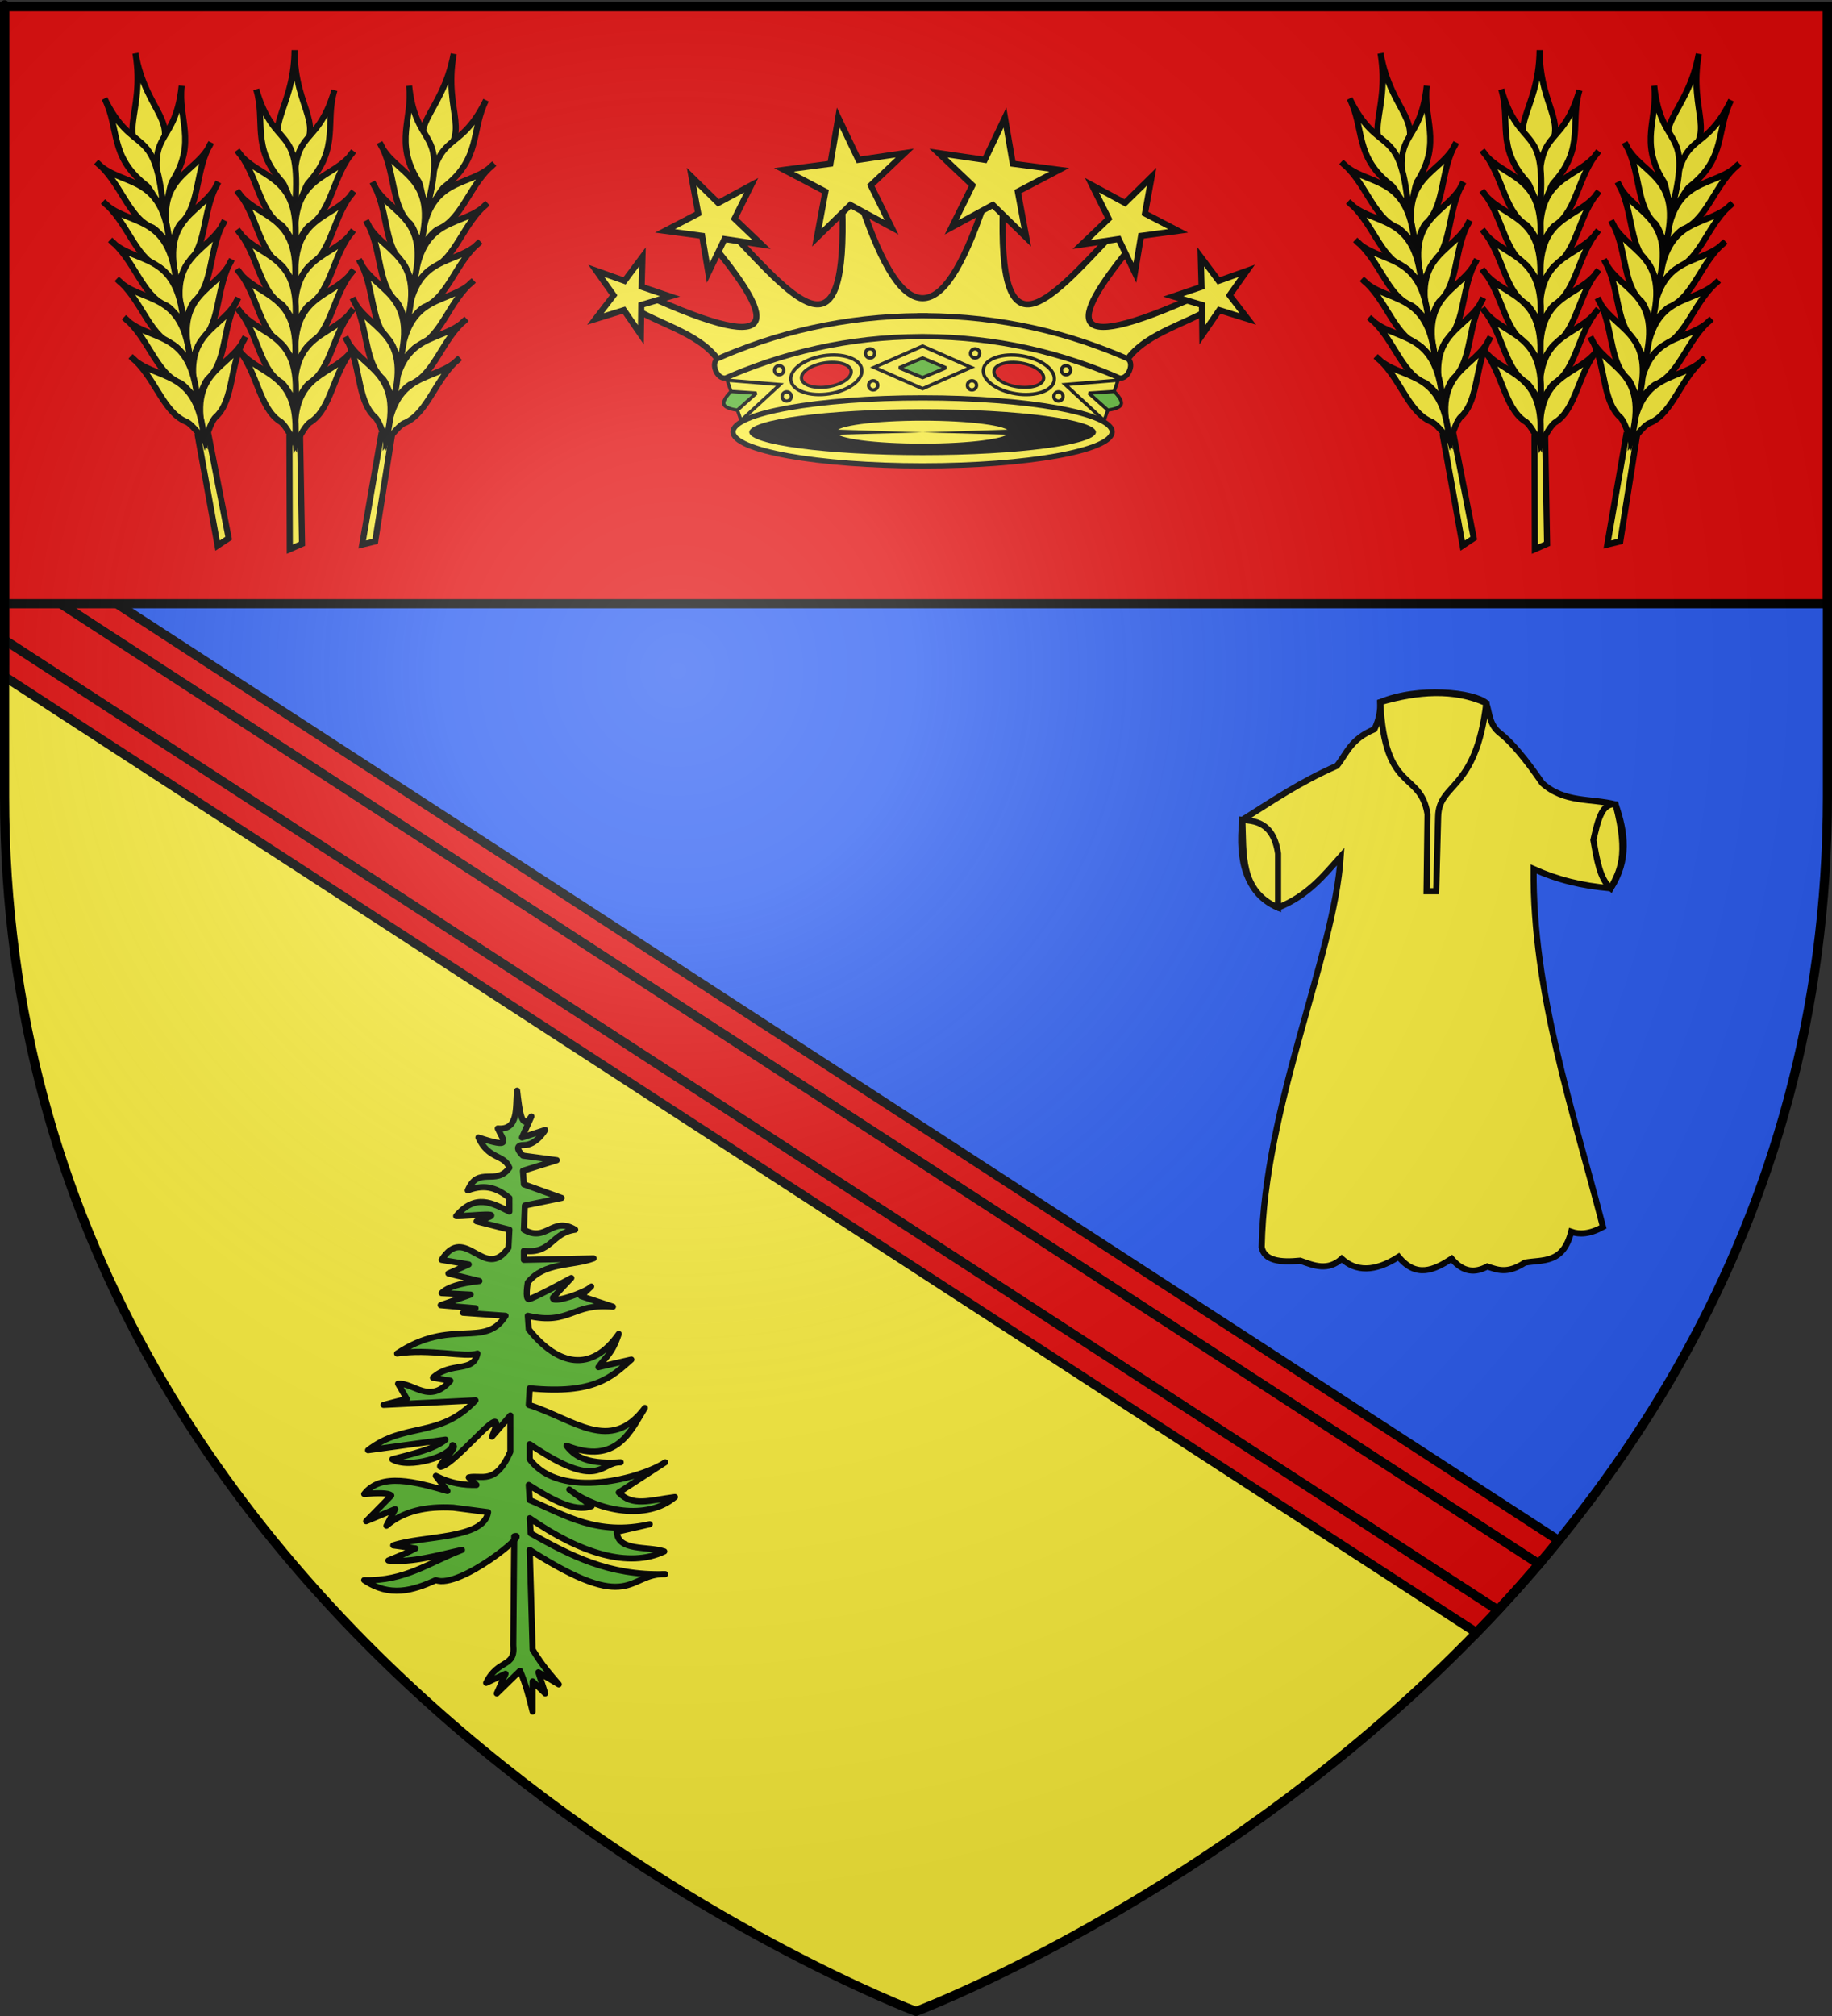 <?xml version="1.0" encoding="UTF-8" standalone="no"?>
<svg
   xmlns:dc="http://purl.org/dc/elements/1.1/"
   xmlns:cc="http://creativecommons.org/ns#"
   xmlns:rdf="http://www.w3.org/1999/02/22-rdf-syntax-ns#"
   xmlns:svg="http://www.w3.org/2000/svg"
   xmlns="http://www.w3.org/2000/svg"
   xmlns:xlink="http://www.w3.org/1999/xlink"
   xmlns:sodipodi="http://sodipodi.sourceforge.net/DTD/sodipodi-0.dtd"
   xmlns:inkscape="http://www.inkscape.org/namespaces/inkscape"
   height="660"
   width="600"
   version="1.0"
   id="svg2"
   sodipodi:version="0.32"
   inkscape:version="0.46"
   sodipodi:docname="Blason_ville_fr_Dammarie_(Eure-et-Loir).svg"
   sodipodi:docbase="L:\Héraldique"
   inkscape:export-filename="/Users/olivier/Desktop/Blason Rouge/Blason_Vide_3D.png"
   inkscape:export-xdpi="144"
   inkscape:export-ydpi="144"
   inkscape:output_extension="org.inkscape.output.svg.inkscape">
  <rect width="100%" height="100%" fill="#333333" stroke="none"/>
  <sodipodi:namedview
     inkscape:window-height="977"
     inkscape:window-width="1280"
     inkscape:pageshadow="2"
     inkscape:pageopacity="0.0"
     guidetolerance="10.0"
     gridtolerance="10.0"
     objecttolerance="10.0"
     borderopacity="1.0"
     bordercolor="#666666"
     pagecolor="#ffffff"
     id="base"
     showgrid="false"
     height="660px"
     inkscape:zoom="1.1621207"
     inkscape:cx="300.00013"
     inkscape:cy="330.00014"
     inkscape:window-x="-4"
     inkscape:window-y="-4"
     inkscape:current-layer="layer3"
     showguides="true"
     inkscape:guide-bbox="true"
     inkscape:snap-intersection-line-segments="true"
     inkscape:snap-intersection-grid-guide="false"
     inkscape:object-nodes="true" />
  <desc
     id="desc4">Flag of Canton of Valais (Wallis)</desc>
  <defs
     id="defs6">
    <linearGradient
       id="linearGradient2893">
      <stop
         style="stop-color:white;stop-opacity:0.314;"
         offset="0"
         id="stop2895" />
      <stop
         id="stop2897"
         offset="0.19"
         style="stop-color:white;stop-opacity:0.251;" />
      <stop
         style="stop-color:#6b6b6b;stop-opacity:0.125;"
         offset="0.6"
         id="stop2901" />
      <stop
         style="stop-color:black;stop-opacity:0.125;"
         offset="1"
         id="stop2899" />
    </linearGradient>
    <radialGradient
       inkscape:collect="always"
       xlink:href="#linearGradient2893"
       id="radialGradient3163"
       gradientUnits="userSpaceOnUse"
       gradientTransform="matrix(1.353,0,0,1.349,-77.629,-85.747)"
       cx="221.445"
       cy="226.331"
       fx="221.445"
       fy="226.331"
       r="300" />
  </defs>
  <g
     inkscape:groupmode="layer"
     id="layer3"
     inkscape:label="Fond écu"
     style="display:inline">
    <path
       d="M 300,658.5 C 300,658.5 598.5,546.18 598.5,260.728 C 598.5,-24.723 598.5,2.176 598.5,2.176 L 1.5,2.176 L 1.5,260.728 C 1.5,546.18 300,658.5 300,658.5 z"
       style="fill:#2b5df2;fill-opacity:1;fill-rule:evenodd;stroke:none;stroke-width:1px;stroke-linecap:butt;stroke-linejoin:miter;stroke-opacity:1;display:inline"
       id="path11587" />
    <path
       style="opacity:1;fill:#e20909;fill-opacity:1;stroke:#000000;stroke-width:3;stroke-miterlimit:4;stroke-dasharray:none;stroke-opacity:1"
       d="M 12.375 180.844 L 6.938 189.25 L 504.031 512.062 C 506.199 509.52 508.339 506.928 510.469 504.312 L 12.375 180.844 z "
       id="rect8609" />
    <path
       style="opacity:1;fill:#fcef3c;fill-opacity:1;stroke:none;stroke-width:3;stroke-miterlimit:4;stroke-dasharray:none;stroke-opacity:1"
       d="M 1.5 197.656 L 1.5 260.719 C 1.5 546.17 300 658.5 300 658.5 C 300 658.5 410.787 616.818 497.375 519.688 L 1.5 197.656 z "
       id="rect8615" />
    <path
       style="opacity:1;fill:#e20909;fill-opacity:1;stroke:#000000;stroke-width:3;stroke-miterlimit:4;stroke-dasharray:none;stroke-opacity:1"
       d="M 6.938 189.25 L 1.5 197.656 L 1.5 209.594 L 490.562 527.156 C 495.114 522.268 499.61 517.249 504.031 512.062 L 6.938 189.25 z "
       id="rect8605" />
    <rect
       style="opacity:1;fill:#e20909;fill-opacity:1;stroke:#000000;stroke-width:3;stroke-miterlimit:4;stroke-dasharray:none;stroke-opacity:1"
       id="rect17820"
       width="597"
       height="195.5"
       x="1.5"
       y="2.142" />
    <path
       style="opacity:1;fill:#e20909;fill-opacity:1;stroke:#000000;stroke-width:3;stroke-miterlimit:4;stroke-dasharray:none;stroke-opacity:1"
       d="M 1.5 209.531 L 1.5 221.5 L 483.562 534.5 C 485.902 532.092 488.249 529.64 490.562 527.156 L 1.5 209.531 z "
       id="rect8611" />
  </g>
  <g
     inkscape:groupmode="layer"
     id="layer4"
     inkscape:label="Meubles"
     style="display:inline">
    <g
       style="display:inline"
       id="g3626"
       transform="translate(-700,0)">
      <path
         id="path2743"
         d="M 981.844,66.344 L 975.844,67.344 C 977.474,117.301 962.032,100.3 939.656,76.312 L 932.562,79.156 C 952.515,103.152 959.576,118.495 910.781,96.219 L 906.031,100 C 916.285,106.603 931.128,109.386 936.531,120.031 L 1002.156,120.031 L 1067.781,120.031 C 1073.184,109.386 1088.028,106.603 1098.281,100 L 1093.531,96.219 C 1044.736,118.495 1051.797,103.152 1071.75,79.156 L 1064.656,76.312 C 1042.281,100.3 1026.839,117.301 1028.469,67.344 L 1022.469,66.344 C 1015.101,88.223 1008.632,97.605 1002.156,97.625 C 995.68,97.605 989.211,88.223 981.844,66.344 z"
         style="opacity:1;fill:#fcef3c;fill-opacity:1;stroke:#000000;stroke-width:2;stroke-miterlimit:4;stroke-dasharray:none;stroke-opacity:1" />
      <g
         transform="matrix(0.684,0,0,0.684,321.539,142.874)"
         id="g2711">
        <path
           sodipodi:nodetypes="ccccccc"
           d="M 899.371,-31.785 L 912.808,2.684 L 995.058,11.184 L 1077.308,2.684 L 1090.746,-31.785 L 996.308,-57.754 L 899.371,-31.785 z"
           style="opacity:1;fill:#fcef3c;fill-opacity:1;fill-rule:evenodd;stroke:none;stroke-width:1px;stroke-linecap:butt;stroke-linejoin:miter;stroke-opacity:1"
           id="path3525" />
        <g
           style="opacity:1"
           transform="matrix(-0.946,-0.326,-0.326,0.946,1263.4,-73.348)"
           id="g3216">
          <path
             d="M 150,100.8 L 173.2,111 L 150,121.2 L 150,128.1 L 150,111 L 150,93.9 L 150,100.8 z"
             style="fill:#fcef3c;fill-opacity:1;stroke:#000000;stroke-width:1.6;stroke-linecap:butt;stroke-linejoin:miter;stroke-miterlimit:2.5;stroke-dasharray:none;stroke-opacity:1"
             id="path3218" />
          <path
             d="M 144.8,111.2 C 144.8,108.849 150,106.499 150,106.499 L 161.2,111.2 L 150,115.9 C 150,115.9 144.8,113.55 144.8,111.2 z"
             style="fill:#5ab532;fill-opacity:1;stroke:#000000;stroke-width:1.6;stroke-linecap:butt;stroke-linejoin:miter;stroke-miterlimit:2.5;stroke-dasharray:none;stroke-opacity:1"
             id="path3220" />
        </g>
        <g
           style="opacity:1"
           transform="matrix(0.946,-0.326,0.326,0.946,726.716,-73.348)"
           id="g3212">
          <path
             d="M 150,100.8 L 173.2,111 L 150,121.2 L 150,128.1 L 150,111 L 150,93.9 L 150,100.8 z"
             style="fill:#fcef3c;fill-opacity:1;stroke:#000000;stroke-width:1.6;stroke-linecap:butt;stroke-linejoin:miter;stroke-miterlimit:2.5;stroke-dasharray:none;stroke-opacity:1"
             id="path3206" />
          <path
             d="M 144.8,111.2 C 144.8,108.849 150,106.499 150,106.499 L 161.2,111.2 L 150,115.9 C 150,115.9 144.8,113.55 144.8,111.2 z"
             style="fill:#5ab532;fill-opacity:1;stroke:#000000;stroke-width:1.6;stroke-linecap:butt;stroke-linejoin:miter;stroke-miterlimit:2.5;stroke-dasharray:none;stroke-opacity:1"
             id="path3208" />
        </g>
        <path
           d="M 993.808,-57.785 L 993.808,-57.754 C 976.024,-57.664 958.692,-55.675 941.996,-51.972 C 933.648,-50.121 925.466,-47.844 917.464,-45.16 C 913.463,-43.817 908.518,-41.972 905.589,-40.816 C 902.66,-39.66 901.223,-39.056 899.777,-38.441 C 898.331,-37.826 897.859,-37.613 896.902,-37.191 C 895.945,-36.769 894.634,-34.571 896.058,-31.316 C 897.474,-28.082 899.972,-27.593 900.902,-28.004 C 901.831,-28.414 902.28,-28.625 903.683,-29.222 C 905.087,-29.82 906.495,-30.411 909.339,-31.535 C 912.183,-32.658 916.985,-34.42 920.871,-35.722 C 928.642,-38.327 936.605,-40.531 944.714,-42.316 C 960.542,-45.8 976.957,-47.664 993.808,-47.754 C 994.225,-47.756 994.64,-47.785 995.058,-47.785 C 995.476,-47.785 995.891,-47.756 996.308,-47.754 C 1013.159,-47.664 1029.574,-45.8 1045.402,-42.316 C 1053.512,-40.531 1061.475,-38.327 1069.246,-35.722 C 1073.131,-34.42 1077.933,-32.658 1080.777,-31.535 C 1083.621,-30.411 1085.03,-29.82 1086.433,-29.222 C 1087.837,-28.625 1088.285,-28.414 1089.214,-28.004 C 1090.144,-27.593 1092.643,-28.082 1094.058,-31.316 C 1095.483,-34.571 1094.172,-36.769 1093.214,-37.191 C 1092.257,-37.613 1091.785,-37.826 1090.339,-38.441 C 1088.894,-39.056 1087.456,-39.66 1084.527,-40.816 C 1081.598,-41.972 1076.653,-43.817 1072.652,-45.16 C 1064.65,-47.844 1056.469,-50.121 1048.121,-51.972 C 1031.425,-55.675 1014.092,-57.664 996.308,-57.754 L 996.308,-57.785 C 995.89,-57.787 995.477,-57.785 995.058,-57.785 C 994.639,-57.785 994.226,-57.787 993.808,-57.785 z"
           style="opacity:1;fill:#fcef3c;fill-opacity:1;stroke:#000000;stroke-width:2.5;stroke-linecap:butt;stroke-linejoin:miter;stroke-miterlimit:4;stroke-dasharray:none;stroke-opacity:1"
           id="path2486" />
        <path
           d="M 1085.834,-2.169 C 1085.834,6.82 1045.192,14.107 995.058,14.107 C 944.924,14.107 904.283,6.82 904.283,-2.169 C 904.283,-11.158 944.924,-18.444 995.058,-18.444 C 1045.192,-18.444 1085.834,-11.158 1085.834,-2.169 L 1085.834,-2.169 z"
           style="opacity:1;fill:#fcef3c;fill-opacity:1;stroke:#000000;stroke-width:2.5;stroke-linecap:butt;stroke-linejoin:miter;stroke-miterlimit:2.5;stroke-dasharray:none;stroke-opacity:1"
           id="path3533" />
        <path
           d="M 1078.058,-2.035 C 1078.058,4.04 1040.898,8.965 995.058,8.965 C 949.219,8.965 912.058,4.04 912.058,-2.035 C 912.058,-8.11 949.219,-13.035 995.058,-13.035 C 1040.898,-13.035 1078.058,-8.11 1078.058,-2.035 L 1078.058,-2.035 z"
           style="opacity:1;fill:#000000;fill-opacity:1;stroke:none;stroke-width:2.479;stroke-linecap:butt;stroke-linejoin:miter;stroke-miterlimit:2.5;stroke-dasharray:none;stroke-opacity:1"
           id="path4504" />
        <g
           style="opacity:1"
           id="g5494"
           transform="translate(845.058,-144.035)">
          <path
             d="M 126.8,111 L 150,100.8 L 173.2,111 L 150,121.2 L 126.8,111 z"
             style="fill:#fcef3c;fill-opacity:1;stroke:#000000;stroke-width:1.6;stroke-linecap:butt;stroke-linejoin:miter;stroke-miterlimit:2.5;stroke-dasharray:none;stroke-opacity:1"
             id="rect4506" />
          <path
             d="M 138.8,111.2 L 150,106.499 L 161.2,111.2 L 150,115.9 L 138.8,111.2 z"
             style="fill:#5ab532;fill-opacity:1;stroke:#000000;stroke-width:1.6;stroke-linecap:butt;stroke-linejoin:miter;stroke-miterlimit:2.5;stroke-dasharray:none;stroke-opacity:1"
             id="path5478" />
        </g>
        <g
           style="opacity:1"
           transform="matrix(0.988,-0.156,0.156,0.988,828.503,-125.863)"
           id="g2199">
          <path
             d="M 123.003,112.882 C 123.003,117.822 115.279,121.827 105.751,121.827 C 96.223,121.827 88.498,117.822 88.498,112.882 C 88.498,107.941 96.223,103.936 105.751,103.936 C 115.279,103.936 123.003,107.941 123.003,112.882 z"
             transform="matrix(0.996,0,0,1.027,-1.381,-1.963)"
             style="fill:#fcef3c;fill-opacity:1;stroke:#000000;stroke-width:1.581;stroke-linecap:butt;stroke-linejoin:miter;stroke-miterlimit:2.5;stroke-dasharray:none;stroke-opacity:1"
             id="path5481" />
          <path
             d="M 123.003,112.882 C 123.003,117.822 115.279,121.827 105.751,121.827 C 96.223,121.827 88.498,117.822 88.498,112.882 C 88.498,107.941 96.223,103.936 105.751,103.936 C 115.279,103.936 123.003,107.941 123.003,112.882 z"
             transform="matrix(0.697,0,0,0.647,30.23,40.947)"
             style="fill:#e20909;fill-opacity:1;stroke:#000000;stroke-width:2.259;stroke-linecap:butt;stroke-linejoin:miter;stroke-miterlimit:2.5;stroke-dasharray:none;stroke-opacity:1"
             id="path5483" />
        </g>
        <path
           d="M 972.105,-39.715 C 972.106,-38.499 971.121,-37.513 969.905,-37.513 C 968.689,-37.513 967.704,-38.499 967.704,-39.715 C 967.704,-40.931 968.689,-41.917 969.905,-41.917 C 971.121,-41.917 972.106,-40.931 972.105,-39.715 z"
           style="opacity:1;fill:#fcef3c;fill-opacity:1;stroke:#000000;stroke-width:1.6;stroke-linecap:butt;stroke-linejoin:miter;stroke-miterlimit:2.5;stroke-dasharray:none;stroke-opacity:1"
           id="path5498" />
        <path
           d="M 973.615,-24.447 C 973.615,-23.231 972.63,-22.245 971.414,-22.245 C 970.198,-22.245 969.213,-23.231 969.214,-24.447 C 969.213,-25.663 970.198,-26.649 971.414,-26.649 C 972.63,-26.649 973.615,-25.663 973.615,-24.447 z"
           style="opacity:1;fill:#fcef3c;fill-opacity:1;stroke:#000000;stroke-width:1.6;stroke-linecap:butt;stroke-linejoin:miter;stroke-miterlimit:2.5;stroke-dasharray:none;stroke-opacity:1"
           id="path5500" />
        <path
           d="M 928.558,-31.676 C 928.559,-30.46 927.573,-29.474 926.357,-29.474 C 925.141,-29.474 924.156,-30.46 924.157,-31.676 C 924.156,-32.892 925.141,-33.878 926.357,-33.878 C 927.573,-33.878 928.559,-32.892 928.558,-31.676 z"
           style="opacity:1;fill:#fcef3c;fill-opacity:1;stroke:#000000;stroke-width:1.6;stroke-linecap:butt;stroke-linejoin:miter;stroke-miterlimit:2.5;stroke-dasharray:none;stroke-opacity:1"
           id="path5502" />
        <path
           d="M 932.2,-19.118 C 932.201,-17.903 931.215,-16.917 929.999,-16.917 C 928.784,-16.917 927.798,-17.903 927.799,-19.118 C 927.798,-20.334 928.784,-21.32 929.999,-21.32 C 931.215,-21.32 932.201,-20.334 932.2,-19.118 z"
           style="opacity:1;fill:#fcef3c;fill-opacity:1;stroke:#000000;stroke-width:1.6;stroke-linecap:butt;stroke-linejoin:miter;stroke-miterlimit:2.5;stroke-dasharray:none;stroke-opacity:1"
           id="path5504" />
        <g
           style="opacity:1"
           transform="matrix(-0.988,-0.156,-0.156,0.988,1161.613,-125.863)"
           id="g3222">
          <path
             d="M 123.003,112.882 C 123.003,117.822 115.279,121.827 105.751,121.827 C 96.223,121.827 88.498,117.822 88.498,112.882 C 88.498,107.941 96.223,103.936 105.751,103.936 C 115.279,103.936 123.003,107.941 123.003,112.882 z"
             transform="matrix(0.996,0,0,1.027,-1.381,-1.963)"
             style="fill:#fcef3c;fill-opacity:1;stroke:#000000;stroke-width:1.581;stroke-linecap:butt;stroke-linejoin:miter;stroke-miterlimit:2.5;stroke-dasharray:none;stroke-opacity:1"
             id="path3224" />
          <path
             d="M 123.003,112.882 C 123.003,117.822 115.279,121.827 105.751,121.827 C 96.223,121.827 88.498,117.822 88.498,112.882 C 88.498,107.941 96.223,103.936 105.751,103.936 C 115.279,103.936 123.003,107.941 123.003,112.882 z"
             transform="matrix(0.697,0,0,0.647,30.23,40.947)"
             style="fill:#e20909;fill-opacity:1;stroke:#000000;stroke-width:2.259;stroke-linecap:butt;stroke-linejoin:miter;stroke-miterlimit:2.5;stroke-dasharray:none;stroke-opacity:1"
             id="path3226" />
        </g>
        <path
           d="M 1018.011,-39.715 C 1018.01,-38.499 1018.996,-37.513 1020.212,-37.513 C 1021.427,-37.513 1022.413,-38.499 1022.412,-39.715 C 1022.413,-40.931 1021.427,-41.917 1020.212,-41.917 C 1018.996,-41.917 1018.01,-40.931 1018.011,-39.715 z"
           style="opacity:1;fill:#fcef3c;fill-opacity:1;stroke:#000000;stroke-width:1.6;stroke-linecap:butt;stroke-linejoin:miter;stroke-miterlimit:2.5;stroke-dasharray:none;stroke-opacity:1"
           id="path3228" />
        <path
           d="M 1016.501,-24.447 C 1016.501,-23.231 1017.486,-22.245 1018.702,-22.245 C 1019.918,-22.245 1020.903,-23.231 1020.903,-24.447 C 1020.903,-25.663 1019.918,-26.649 1018.702,-26.649 C 1017.486,-26.649 1016.501,-25.663 1016.501,-24.447 z"
           style="opacity:1;fill:#fcef3c;fill-opacity:1;stroke:#000000;stroke-width:1.6;stroke-linecap:butt;stroke-linejoin:miter;stroke-miterlimit:2.5;stroke-dasharray:none;stroke-opacity:1"
           id="path3230" />
        <path
           d="M 1061.558,-31.676 C 1061.558,-30.46 1062.543,-29.474 1063.759,-29.474 C 1064.975,-29.474 1065.96,-30.46 1065.959,-31.676 C 1065.96,-32.892 1064.975,-33.878 1063.759,-33.878 C 1062.543,-33.878 1061.558,-32.892 1061.558,-31.676 z"
           style="opacity:1;fill:#fcef3c;fill-opacity:1;stroke:#000000;stroke-width:1.6;stroke-linecap:butt;stroke-linejoin:miter;stroke-miterlimit:2.5;stroke-dasharray:none;stroke-opacity:1"
           id="path3232" />
        <path
           d="M 1057.916,-19.118 C 1057.916,-17.903 1058.901,-16.917 1060.117,-16.917 C 1061.333,-16.917 1062.318,-17.903 1062.317,-19.118 C 1062.318,-20.334 1061.333,-21.32 1060.117,-21.32 C 1058.901,-21.32 1057.916,-20.334 1057.916,-19.118 z"
           style="opacity:1;fill:#fcef3c;fill-opacity:1;stroke:#000000;stroke-width:1.6;stroke-linecap:butt;stroke-linejoin:miter;stroke-miterlimit:2.5;stroke-dasharray:none;stroke-opacity:1"
           id="path3234" />
        <path
           d="M 1036.558,-2.035 C 1036.558,1.003 1017.978,3.465 995.058,3.465 C 972.138,3.465 953.558,1.003 953.558,-2.035 C 953.558,-5.072 972.138,-7.535 995.058,-7.535 C 1017.978,-7.535 1036.558,-5.072 1036.558,-2.035 L 1036.558,-2.035 z"
           style="opacity:1;fill:#fcef3c;fill-opacity:1;stroke:none;stroke-width:2.479;stroke-linecap:butt;stroke-linejoin:miter;stroke-miterlimit:2.5;stroke-dasharray:none;stroke-opacity:1"
           id="path3236" />
        <path
           d="M 945.058,-3.534 L 995.058,-1.922 L 945.058,-0.535"
           style="opacity:1;fill:#000000;fill-opacity:1;fill-rule:evenodd;stroke:none;stroke-width:1;stroke-linecap:butt;stroke-linejoin:miter;stroke-miterlimit:4;stroke-dasharray:none;stroke-opacity:1"
           id="path3238" />
        <path
           d="M 1045.058,-3.534 L 995.058,-1.922 L 1045.058,-0.535"
           style="opacity:1;fill:#000000;fill-opacity:1;fill-rule:evenodd;stroke:none;stroke-width:1;stroke-linecap:butt;stroke-linejoin:miter;stroke-miterlimit:4;stroke-dasharray:none;stroke-opacity:1"
           id="path3240" />
      </g>
      <g
         id="g3613">
        <path
           sodipodi:type="star"
           style="fill:#fcef3c;fill-opacity:1;stroke:#000000;stroke-width:6.104;stroke-miterlimit:4;stroke-dasharray:none;stroke-opacity:1;display:inline"
           id="path4222"
           sodipodi:sides="5"
           sodipodi:cx="457.63528"
           sodipodi:cy="68.777557"
           sodipodi:r1="64.180008"
           sodipodi:r2="24.101833"
           sodipodi:arg1="-0.31209535"
           sodipodi:arg2="0.31622318"
           inkscape:flatsided="false"
           inkscape:rounded="0"
           inkscape:randomized="0"
           d="M 518.715,49.071 L 480.542,76.273 L 495.252,120.778 L 457.586,92.879 L 419.804,120.622 L 434.698,76.178 L 396.638,48.819 L 443.509,49.25 L 457.768,4.598 L 471.842,49.308 L 518.715,49.071 z"
           transform="matrix(0.324,-4.5604242e-2,4.5604242e-2,0.324,826.015,57.868)" />
        <path
           transform="matrix(0.231,-0.123,0.123,0.231,820.171,113.086)"
           d="M 518.715,49.071 L 480.542,76.273 L 495.252,120.778 L 457.586,92.879 L 419.804,120.622 L 434.698,76.178 L 396.638,48.819 L 443.509,49.25 L 457.768,4.598 L 471.842,49.308 L 518.715,49.071 z"
           inkscape:randomized="0"
           inkscape:rounded="0"
           inkscape:flatsided="false"
           sodipodi:arg2="0.31622318"
           sodipodi:arg1="-0.31209535"
           sodipodi:r2="24.101833"
           sodipodi:r1="64.180008"
           sodipodi:cy="68.777557"
           sodipodi:cx="457.63528"
           sodipodi:sides="5"
           id="path3598"
           style="fill:#fcef3c;fill-opacity:1;stroke:#000000;stroke-width:7.629;stroke-miterlimit:4;stroke-dasharray:none;stroke-opacity:1;display:inline"
           sodipodi:type="star" />
        <path
           sodipodi:type="star"
           style="fill:#fcef3c;fill-opacity:1;stroke:#000000;stroke-width:9.537;stroke-miterlimit:4;stroke-dasharray:none;stroke-opacity:1;display:inline"
           id="path3602"
           sodipodi:sides="5"
           sodipodi:cx="457.63528"
           sodipodi:cy="68.777557"
           sodipodi:r1="64.180008"
           sodipodi:r2="24.101833"
           sodipodi:arg1="-0.31209535"
           sodipodi:arg2="0.31622318"
           inkscape:flatsided="false"
           inkscape:rounded="0"
           inkscape:randomized="0"
           d="M 518.715,49.071 L 480.542,76.273 L 495.252,120.778 L 457.586,92.879 L 419.804,120.622 L 434.698,76.178 L 396.638,48.819 L 443.509,49.25 L 457.768,4.598 L 471.842,49.308 L 518.715,49.071 z"
           transform="matrix(0.126,-0.167,0.167,0.126,836.862,164.533)" />
      </g>
      <g
         transform="matrix(-1,0,0,1,2003.669,0)"
         id="g3618">
        <path
           transform="matrix(0.324,-4.5604242e-2,4.5604242e-2,0.324,826.015,57.868)"
           d="M 518.715,49.071 L 480.542,76.273 L 495.252,120.778 L 457.586,92.879 L 419.804,120.622 L 434.698,76.178 L 396.638,48.819 L 443.509,49.25 L 457.768,4.598 L 471.842,49.308 L 518.715,49.071 z"
           inkscape:randomized="0"
           inkscape:rounded="0"
           inkscape:flatsided="false"
           sodipodi:arg2="0.31622318"
           sodipodi:arg1="-0.31209535"
           sodipodi:r2="24.101833"
           sodipodi:r1="64.180008"
           sodipodi:cy="68.777557"
           sodipodi:cx="457.63528"
           sodipodi:sides="5"
           id="path3620"
           style="fill:#fcef3c;fill-opacity:1;stroke:#000000;stroke-width:6.104;stroke-miterlimit:4;stroke-dasharray:none;stroke-opacity:1;display:inline"
           sodipodi:type="star" />
        <path
           sodipodi:type="star"
           style="fill:#fcef3c;fill-opacity:1;stroke:#000000;stroke-width:7.629;stroke-miterlimit:4;stroke-dasharray:none;stroke-opacity:1;display:inline"
           id="path3622"
           sodipodi:sides="5"
           sodipodi:cx="457.63528"
           sodipodi:cy="68.777557"
           sodipodi:r1="64.180008"
           sodipodi:r2="24.101833"
           sodipodi:arg1="-0.31209535"
           sodipodi:arg2="0.31622318"
           inkscape:flatsided="false"
           inkscape:rounded="0"
           inkscape:randomized="0"
           d="M 518.715,49.071 L 480.542,76.273 L 495.252,120.778 L 457.586,92.879 L 419.804,120.622 L 434.698,76.178 L 396.638,48.819 L 443.509,49.25 L 457.768,4.598 L 471.842,49.308 L 518.715,49.071 z"
           transform="matrix(0.231,-0.123,0.123,0.231,820.171,113.086)" />
        <path
           transform="matrix(0.126,-0.167,0.167,0.126,836.862,164.533)"
           d="M 518.715,49.071 L 480.542,76.273 L 495.252,120.778 L 457.586,92.879 L 419.804,120.622 L 434.698,76.178 L 396.638,48.819 L 443.509,49.25 L 457.768,4.598 L 471.842,49.308 L 518.715,49.071 z"
           inkscape:randomized="0"
           inkscape:rounded="0"
           inkscape:flatsided="false"
           sodipodi:arg2="0.31622318"
           sodipodi:arg1="-0.31209535"
           sodipodi:r2="24.101833"
           sodipodi:r1="64.180008"
           sodipodi:cy="68.777557"
           sodipodi:cx="457.63528"
           sodipodi:sides="5"
           id="path3624"
           style="fill:#fcef3c;fill-opacity:1;stroke:#000000;stroke-width:9.537;stroke-miterlimit:4;stroke-dasharray:none;stroke-opacity:1;display:inline"
           sodipodi:type="star" />
      </g>
    </g>
    <g
       style="display:inline"
       id="g3668"
       transform="translate(-700,0)">
      <path
         sodipodi:nodetypes="cccccccccccccccccccccc"
         id="path8989"
         d="M 1113.211,408.304 C 1114.102,361.881 1136.99,312.931 1139.107,280.403 C 1133.499,286.723 1128.258,293.263 1118.579,297.141 C 1108.38,292.514 1105.316,282.283 1106.895,268.402 C 1116.598,262.303 1125.741,256.017 1137.843,250.717 C 1141.175,246.588 1142.207,242.076 1150.16,238.717 C 1151.772,235.279 1152.117,232.475 1152.055,229.874 C 1164.525,224.636 1182.793,226.611 1186.793,230.19 C 1187.852,233.592 1187.834,237.352 1191.215,239.98 C 1194.984,242.868 1199.656,248.462 1205.11,256.402 C 1212.407,262.939 1221.068,261.292 1229.111,263.35 C 1232.34,272.508 1233.5,281.666 1227.532,290.825 C 1217.958,289.97 1210.221,288.082 1202.268,284.508 C 1201.96,324.776 1215.003,362.99 1225.005,401.672 C 1220.598,404.067 1217.312,404.216 1214.584,403.251 C 1211.937,413.836 1205.258,412.328 1199.425,413.357 C 1193.634,417.149 1190.451,415.726 1187.109,414.62 C 1183.214,416.729 1179.319,416.7 1175.424,412.093 C 1169.634,415.816 1163.845,418.515 1158.055,411.462 C 1150.064,416.567 1144.047,416.246 1139.422,412.093 C 1134.896,416.186 1130.369,414.369 1125.843,412.725 C 1119.12,413.404 1114.064,412.655 1113.211,408.304 z"
         style="opacity:1;fill:#fcef3c;fill-opacity:1;stroke:#000000;stroke-width:2;stroke-miterlimit:4;stroke-dasharray:none;stroke-opacity:1" />
      <path
         sodipodi:nodetypes="ccccccc"
         id="path9502"
         d="M 1152.055,229.874 C 1164.375,226.274 1176.152,225.393 1186.793,230.19 C 1183.324,259.413 1171.203,256.018 1171.003,267.455 L 1170.371,291.772 L 1167.213,291.772 L 1167.529,266.508 C 1165.123,252.086 1153.542,260.086 1152.055,229.874 z"
         style="opacity:1;fill:#fcef3c;fill-opacity:1;stroke:#000000;stroke-width:2;stroke-miterlimit:4;stroke-dasharray:none;stroke-opacity:1" />
      <path
         sodipodi:nodetypes="cccc"
         id="path9504"
         d="M 1106.895,268.402 C 1110.407,268.814 1117.026,268.748 1118.579,279.456 L 1118.579,297.141 C 1105.99,291.619 1107.359,279.583 1106.895,268.402 z"
         style="opacity:1;fill:#fcef3c;fill-opacity:1;stroke:#000000;stroke-width:2;stroke-miterlimit:4;stroke-dasharray:none;stroke-opacity:1" />
      <path
         sodipodi:nodetypes="cccc"
         id="path9506"
         d="M 1229.111,263.35 C 1224.437,262.739 1223.258,269.118 1221.848,275.034 C 1222.977,281.318 1223.952,287.808 1227.532,290.825 C 1230.389,285.292 1233.614,280.331 1229.111,263.35 z"
         style="opacity:1;fill:#fcef3c;fill-opacity:1;stroke:#000000;stroke-width:2;stroke-miterlimit:4;stroke-dasharray:none;stroke-opacity:1" />
    </g>
    <path
       sodipodi:nodetypes="ccccccccccccccccccccccccccccccccccccccccccccccccccccccccccccccccccccccccccccscccccccccccccccccsccsccccccccccccscccc"
       id="path3937"
       d="M 169.365,357.07 C 168.762,362.664 170.002,370.055 163.025,369.434 C 164.955,373.661 167.828,376.057 156.685,372.402 C 160.067,379.767 165.033,377.74 166.829,382.293 C 162.471,388.417 156.627,381.487 153.198,389.711 C 159.275,387.347 163.262,389.328 166.829,392.184 L 166.829,396.635 C 161.276,393.91 155.768,390.605 149.395,398.119 C 153.72,398.242 168.473,396.146 156.08,399.826 L 166.829,402.57 L 166.512,408.505 C 158.65,419.851 152.445,400.279 144.64,412.461 L 153.515,413.945 L 146.859,416.912 L 157.002,419.385 C 150.874,420.077 146.544,421.331 144.64,423.341 L 154.149,423.836 L 144.323,427.298 L 155.734,428.287 L 151.614,429.771 L 165.561,430.76 C 158.825,441.697 147.874,431.251 130.058,443.124 C 140.73,441.421 152.353,444.558 156.368,443.124 C 155.057,449.604 147.767,445.577 141.787,451.037 L 147.493,452.026 C 140.636,459.886 135.602,452.648 130.375,453.015 L 133.228,457.961 L 125.62,459.939 L 155.734,458.455 C 144.006,471.093 132.594,465.379 120.548,474.776 L 145.908,471.314 C 142.428,474.366 135.195,475.955 128.473,477.743 C 133.986,481.092 147.994,476.64 148.175,473.101 C 150.651,473.481 142.818,480.139 144.323,480.216 C 149.865,479.112 167.489,455.514 161.123,470.325 L 167.146,463.401 L 167.146,475.27 C 162.238,486.414 157.609,482.697 153.515,483.678 L 156.051,486.15 C 151.962,486.249 147.667,485.706 142.738,483.183 L 146.542,488.129 C 136.112,485.171 124.854,481.973 119.28,489.118 C 123.548,488.772 127.235,488.653 128.156,489.612 L 119.914,498.02 L 129.424,494.063 L 126.571,499.503 C 132.064,494.721 139.572,493.08 148.444,493.569 L 159.855,495.052 C 158.495,504.083 138.46,502.616 128.79,505.933 L 136.081,506.922 C 133.7,508.241 130.399,509.56 127.205,510.878 C 135.235,511.642 143.266,509.125 151.297,507.416 C 140.531,511.536 132.615,517.706 119.28,517.308 C 127.62,522.991 135.232,520.734 142.738,517.308 C 150.477,520.326 173.818,501.24 168.414,502.965 L 168.097,538.574 C 168.879,546.164 163.137,542.899 159.221,550.938 L 165.561,547.97 L 162.708,554.4 L 170.316,546.981 C 172.232,551.432 173.349,555.883 174.437,560.334 L 174.437,550.443 L 178.558,554.4 L 176.339,547.476 L 182.996,551.432 C 180.339,548.251 177.894,545.733 174.437,540.057 L 173.486,507.416 C 207.095,528.926 205.43,515.057 217.865,515.329 C 199.38,515.957 186.494,509.097 173.803,501.976 L 173.486,497.031 C 190.217,508.61 205.876,513.434 217.548,507.911 C 212.02,506.081 202.299,507.988 202.016,501.482 L 212.793,499.009 C 195.522,502.875 185.129,496.011 173.486,491.096 L 173.169,486.15 C 179.901,490.363 187.87,495.321 193.774,493.074 C 193.774,493.074 183.826,485.734 187.117,488.129 C 195.96,494.562 211.856,498.005 221.035,490.107 C 212.498,491.226 207.232,493.292 202.65,488.623 L 217.865,478.732 C 210.605,483.682 183.628,491.441 173.486,477.743 L 173.486,472.797 C 196.489,488.443 196.323,478.58 203.284,478.732 C 193.698,479.345 188.763,477.647 185.532,473.292 C 202.124,479.85 206.644,468.215 211.208,460.928 C 199.852,476.088 187.95,464.576 173.169,459.939 L 173.486,454.499 C 194.634,456.595 200.416,450.699 206.771,445.102 L 195.993,447.575 C 198.212,444.322 200.431,443.481 202.65,436.694 C 193.667,449.528 182.667,447.111 173.169,435.211 L 172.852,430.76 C 186.67,433.943 187.436,426.483 200.748,427.792 L 190.287,424.33 C 190.287,424.33 194.514,420.27 193.457,421.363 C 191.829,423.047 180.612,427.08 181.094,424.825 L 187.117,418.396 C 187.117,418.396 174.437,425.32 173.169,425.32 C 171.901,425.32 172.852,419.879 172.852,419.879 C 178.275,413.117 187.222,414.604 194.408,411.966 L 171.584,412.461 L 171.584,409.494 C 180.671,410.632 180.566,403.639 188.385,402.57 C 180.8,398.013 179.007,406.899 171.584,402.57 L 171.901,394.657 L 183.947,392.184 L 171.584,387.733 L 171.267,383.282 L 182.362,379.82 L 171.267,378.336 C 171.267,378.336 167.463,374.875 171.584,374.875 C 175.705,374.875 178.558,369.929 178.558,369.929 L 170.95,372.402 L 174.04,365.498 C 170.802,370.55 170.139,363.551 169.365,357.07 z"
       style="display:inline;opacity:1;fill:#5ab532;fill-opacity:1;fill-rule:evenodd;stroke:#000000;stroke-width:2;stroke-linecap:butt;stroke-linejoin:round;stroke-miterlimit:4;stroke-dasharray:none;stroke-opacity:1" />
    <g
       id="g3975"
       transform="translate(4,0)">
      <g
         id="g8763"
         style="fill:#fcef3c;fill-opacity:1;stroke:#000000;stroke-width:3.223;stroke-miterlimit:4;stroke-dasharray:none;stroke-opacity:1;display:inline"
         transform="matrix(-0.593,-0.181,-0.181,0.593,804.056,157.633)">
        <g
           id="g2288"
           transform="matrix(1.037,-0.484,0.484,1.037,-191.136,559.027)"
           style="stroke:#000000;stroke-width:2.817;stroke-miterlimit:4;stroke-dasharray:none;stroke-opacity:1">
          <path
             style="fill:#fcef3c;fill-opacity:1;fill-rule:evenodd;stroke:#000000;stroke-width:2.817;stroke-linecap:butt;stroke-linejoin:miter;stroke-miterlimit:4;stroke-dasharray:none;stroke-opacity:1"
             d="M 1081.513,318.04 L 1114.602,282.594 L 1118.335,285.819 L 1084.055,323.646 L 1081.513,318.04 z"
             id="path8765"
             sodipodi:nodetypes="ccccc" />
          <g
             style="fill:#fcef3c;fill-opacity:1;stroke:#000000;stroke-width:2.817;stroke-miterlimit:4;stroke-dasharray:none;stroke-opacity:1"
             id="g8767">
            <path
               sodipodi:nodetypes="ccc"
               id="path8769"
               d="M 1236.49,151.036 C 1216.998,173.122 1225.161,189.523 1202.938,188.391 C 1201.387,165.876 1217.316,172.366 1236.49,151.036 z"
               style="fill:#fcef3c;fill-opacity:1;fill-rule:evenodd;stroke:#000000;stroke-width:2.817;stroke-linecap:butt;stroke-linejoin:miter;stroke-miterlimit:4;stroke-dasharray:none;stroke-opacity:1;display:inline" />
            <g
               style="fill:#fcef3c;fill-opacity:1;stroke:#000000;stroke-width:2.817;stroke-miterlimit:4;stroke-dasharray:none;stroke-opacity:1"
               id="g8771">
              <path
                 style="fill:#fcef3c;fill-opacity:1;fill-rule:evenodd;stroke:#000000;stroke-width:2.817;stroke-linecap:butt;stroke-linejoin:miter;stroke-miterlimit:4;stroke-dasharray:none;stroke-opacity:1;display:inline"
                 d="M 1210.439,152.46 C 1197.194,179.709 1215.893,177.593 1188.216,204.048 C 1187.083,200.671 1191.132,194.461 1190.767,191.706 C 1190.905,170.547 1203.815,166.49 1210.439,152.46 z"
                 id="path8773"
                 sodipodi:nodetypes="cccc" />
              <path
                 style="fill:#fcef3c;fill-opacity:1;fill-rule:evenodd;stroke:#000000;stroke-width:2.817;stroke-linecap:butt;stroke-linejoin:miter;stroke-miterlimit:4;stroke-dasharray:none;stroke-opacity:1;display:inline"
                 d="M 1185.042,167.54 C 1182.511,183.677 1200.814,194.656 1175.518,217.937 C 1176.428,213.842 1177.93,207.94 1176.979,205.82 C 1174.191,194.476 1184.718,181.959 1185.042,167.54 z"
                 id="path8775"
                 sodipodi:nodetypes="cccc" />
              <path
                 style="fill:#fcef3c;fill-opacity:1;fill-rule:evenodd;stroke:#000000;stroke-width:2.817;stroke-linecap:butt;stroke-linejoin:miter;stroke-miterlimit:4;stroke-dasharray:none;stroke-opacity:1;display:inline"
                 d="M 1172.578,181.23 C 1170.047,197.368 1188.35,208.347 1163.054,231.627 C 1163.964,227.532 1165.466,221.63 1164.515,219.51 C 1161.727,208.166 1172.254,195.65 1172.578,181.23 z"
                 id="path8777"
                 sodipodi:nodetypes="cccc" />
              <path
                 style="fill:#fcef3c;fill-opacity:1;fill-rule:evenodd;stroke:#000000;stroke-width:2.817;stroke-linecap:butt;stroke-linejoin:miter;stroke-miterlimit:4;stroke-dasharray:none;stroke-opacity:1;display:inline"
                 d="M 1160.673,194.722 C 1158.142,210.86 1176.446,221.839 1151.149,245.119 C 1152.06,241.024 1153.561,235.122 1152.61,233.002 C 1149.822,221.658 1160.349,209.142 1160.673,194.722 z"
                 id="path8779"
                 sodipodi:nodetypes="cccc" />
              <path
                 style="fill:#fcef3c;fill-opacity:1;fill-rule:evenodd;stroke:#000000;stroke-width:2.817;stroke-linecap:butt;stroke-linejoin:miter;stroke-miterlimit:4;stroke-dasharray:none;stroke-opacity:1;display:inline"
                 d="M 1148.372,208.214 C 1145.841,224.352 1164.144,235.331 1138.848,258.611 C 1139.758,254.516 1141.259,248.614 1140.309,246.494 C 1137.521,235.15 1148.048,222.634 1148.372,208.214 z"
                 id="path8781"
                 sodipodi:nodetypes="cccc" />
              <path
                 style="fill:#fcef3c;fill-opacity:1;fill-rule:evenodd;stroke:#000000;stroke-width:2.817;stroke-linecap:butt;stroke-linejoin:miter;stroke-miterlimit:4;stroke-dasharray:none;stroke-opacity:1;display:inline"
                 d="M 1136.467,221.706 C 1133.936,237.844 1152.239,248.823 1126.943,272.103 C 1127.853,268.008 1129.355,262.106 1128.404,259.986 C 1125.616,248.642 1136.143,236.126 1136.467,221.706 z"
                 id="path8783"
                 sodipodi:nodetypes="cccc" />
              <path
                 style="fill:#fcef3c;fill-opacity:1;fill-rule:evenodd;stroke:#000000;stroke-width:2.817;stroke-linecap:butt;stroke-linejoin:miter;stroke-miterlimit:4;stroke-dasharray:none;stroke-opacity:1;display:inline"
                 d="M 1124.165,235.198 C 1121.634,251.336 1139.938,262.315 1114.641,285.595 C 1115.552,281.5 1117.053,275.599 1116.102,273.478 C 1113.314,262.134 1123.841,249.618 1124.165,235.198 z"
                 id="path8785"
                 sodipodi:nodetypes="cccc" />
            </g>
            <g
               transform="matrix(-0.105,-0.995,-0.995,0.105,1516.331,1364.704)"
               id="g8787"
               style="fill:#fcef3c;fill-opacity:1;stroke:#000000;stroke-width:2.817;stroke-miterlimit:4;stroke-dasharray:none;stroke-opacity:1;display:inline">
              <path
                 style="fill:#fcef3c;fill-opacity:1;fill-rule:evenodd;stroke:#000000;stroke-width:2.817;stroke-linecap:butt;stroke-linejoin:miter;stroke-miterlimit:4;stroke-dasharray:none;stroke-opacity:1;display:inline"
                 d="M 1210.439,152.46 C 1197.194,179.709 1215.893,177.593 1188.216,204.048 C 1187.083,200.671 1191.132,194.461 1190.767,191.706 C 1190.905,170.547 1203.815,166.49 1210.439,152.46 z"
                 id="path8789"
                 sodipodi:nodetypes="cccc" />
              <path
                 style="fill:#fcef3c;fill-opacity:1;fill-rule:evenodd;stroke:#000000;stroke-width:2.817;stroke-linecap:butt;stroke-linejoin:miter;stroke-miterlimit:4;stroke-dasharray:none;stroke-opacity:1;display:inline"
                 d="M 1185.042,167.54 C 1182.511,183.677 1200.814,194.656 1175.518,217.937 C 1176.428,213.842 1177.93,207.94 1176.979,205.82 C 1174.191,194.476 1184.718,181.959 1185.042,167.54 z"
                 id="path8791"
                 sodipodi:nodetypes="cccc" />
              <path
                 style="fill:#fcef3c;fill-opacity:1;fill-rule:evenodd;stroke:#000000;stroke-width:2.817;stroke-linecap:butt;stroke-linejoin:miter;stroke-miterlimit:4;stroke-dasharray:none;stroke-opacity:1;display:inline"
                 d="M 1172.578,181.23 C 1170.047,197.368 1188.35,208.347 1163.054,231.627 C 1163.964,227.532 1165.466,221.63 1164.515,219.51 C 1161.727,208.166 1172.254,195.65 1172.578,181.23 z"
                 id="path8793"
                 sodipodi:nodetypes="cccc" />
              <path
                 style="fill:#fcef3c;fill-opacity:1;fill-rule:evenodd;stroke:#000000;stroke-width:2.817;stroke-linecap:butt;stroke-linejoin:miter;stroke-miterlimit:4;stroke-dasharray:none;stroke-opacity:1;display:inline"
                 d="M 1160.673,194.722 C 1158.142,210.86 1176.446,221.839 1151.149,245.119 C 1152.06,241.024 1153.561,235.122 1152.61,233.002 C 1149.822,221.658 1160.349,209.142 1160.673,194.722 z"
                 id="path8795"
                 sodipodi:nodetypes="cccc" />
              <path
                 style="fill:#fcef3c;fill-opacity:1;fill-rule:evenodd;stroke:#000000;stroke-width:2.817;stroke-linecap:butt;stroke-linejoin:miter;stroke-miterlimit:4;stroke-dasharray:none;stroke-opacity:1;display:inline"
                 d="M 1148.372,208.214 C 1145.841,224.352 1164.144,235.331 1138.848,258.611 C 1139.758,254.516 1141.259,248.614 1140.309,246.494 C 1137.521,235.15 1148.048,222.634 1148.372,208.214 z"
                 id="path8797"
                 sodipodi:nodetypes="cccc" />
              <path
                 style="fill:#fcef3c;fill-opacity:1;fill-rule:evenodd;stroke:#000000;stroke-width:2.817;stroke-linecap:butt;stroke-linejoin:miter;stroke-miterlimit:4;stroke-dasharray:none;stroke-opacity:1;display:inline"
                 d="M 1136.467,221.706 C 1133.936,237.844 1152.239,248.823 1126.943,272.103 C 1127.853,268.008 1129.355,262.106 1128.404,259.986 C 1125.616,248.642 1136.143,236.126 1136.467,221.706 z"
                 id="path8799"
                 sodipodi:nodetypes="cccc" />
              <path
                 style="fill:#fcef3c;fill-opacity:1;fill-rule:evenodd;stroke:#000000;stroke-width:2.817;stroke-linecap:butt;stroke-linejoin:miter;stroke-miterlimit:4;stroke-dasharray:none;stroke-opacity:1;display:inline"
                 d="M 1124.165,235.198 C 1121.634,251.336 1139.938,262.315 1114.641,285.595 C 1115.552,281.5 1117.053,275.599 1116.102,273.478 C 1113.314,262.134 1123.841,249.618 1124.165,235.198 z"
                 id="path8801"
                 sodipodi:nodetypes="cccc" />
            </g>
          </g>
        </g>
      </g>
    </g>
    <use
       x="0"
       y="0"
       xlink:href="#g3975"
       id="use3998"
       transform="matrix(0.985,0.174,-0.174,0.985,56.426,-15.336)"
       width="600"
       height="660" />
    <use
       x="0"
       y="0"
       xlink:href="#g3975"
       id="use4000"
       transform="matrix(0.985,-0.174,0.174,0.985,-53.516,18.053)"
       width="600"
       height="660" />
    <use
       x="0"
       y="0"
       xlink:href="#g3975"
       id="use4002"
       transform="translate(407.774,0)"
       width="600"
       height="660" />
    <use
       x="0"
       y="0"
       xlink:href="#use3998"
       id="use4004"
       transform="translate(407.774,0)"
       width="600"
       height="660" />
    <use
       x="0"
       y="0"
       xlink:href="#use4000"
       id="use4006"
       transform="translate(407.774,0)"
       width="600"
       height="660" />
  </g>
  <g
     inkscape:groupmode="layer"
     id="layer2"
     inkscape:label="Reflet final"
     sodipodi:insensitive="true"
     style="display:inline">
    <path
       sodipodi:nodetypes="cccccc"
       d="M 300,658.5 C 300,658.5 598.5,546.18 598.5,260.728 C 598.5,-24.723 598.5,2.176 598.5,2.176 L 1.5,2.176 L 1.5,260.728 C 1.5,546.18 300,658.5 300,658.5 z"
       style="opacity:1;fill:url(#radialGradient3163);fill-opacity:1;fill-rule:evenodd;stroke:none;stroke-width:1px;stroke-linecap:butt;stroke-linejoin:miter;stroke-opacity:1"
       id="path2875"
       inkscape:export-xdpi="144"
       inkscape:export-ydpi="144" />
  </g>
  <g
     inkscape:groupmode="layer"
     id="layer1"
     inkscape:label="Contour final"
     style="display:inline"
     sodipodi:insensitive="true">
    <path
       sodipodi:nodetypes="cccccc"
       d="M 300,658.5 C 300,658.5 1.5,546.18 1.5,260.728 C 1.5,-24.723 1.5,2.176 1.5,2.176 L 598.5,2.176 L 598.5,260.728 C 598.5,546.18 300,658.5 300,658.5 z"
       style="opacity:1;fill:none;fill-opacity:1;fill-rule:evenodd;stroke:#000000;stroke-width:3;stroke-linecap:butt;stroke-linejoin:miter;stroke-miterlimit:4;stroke-dasharray:none;stroke-opacity:1"
       id="path1411"
       inkscape:export-xdpi="144"
       inkscape:export-ydpi="144" />
  </g>
</svg>
